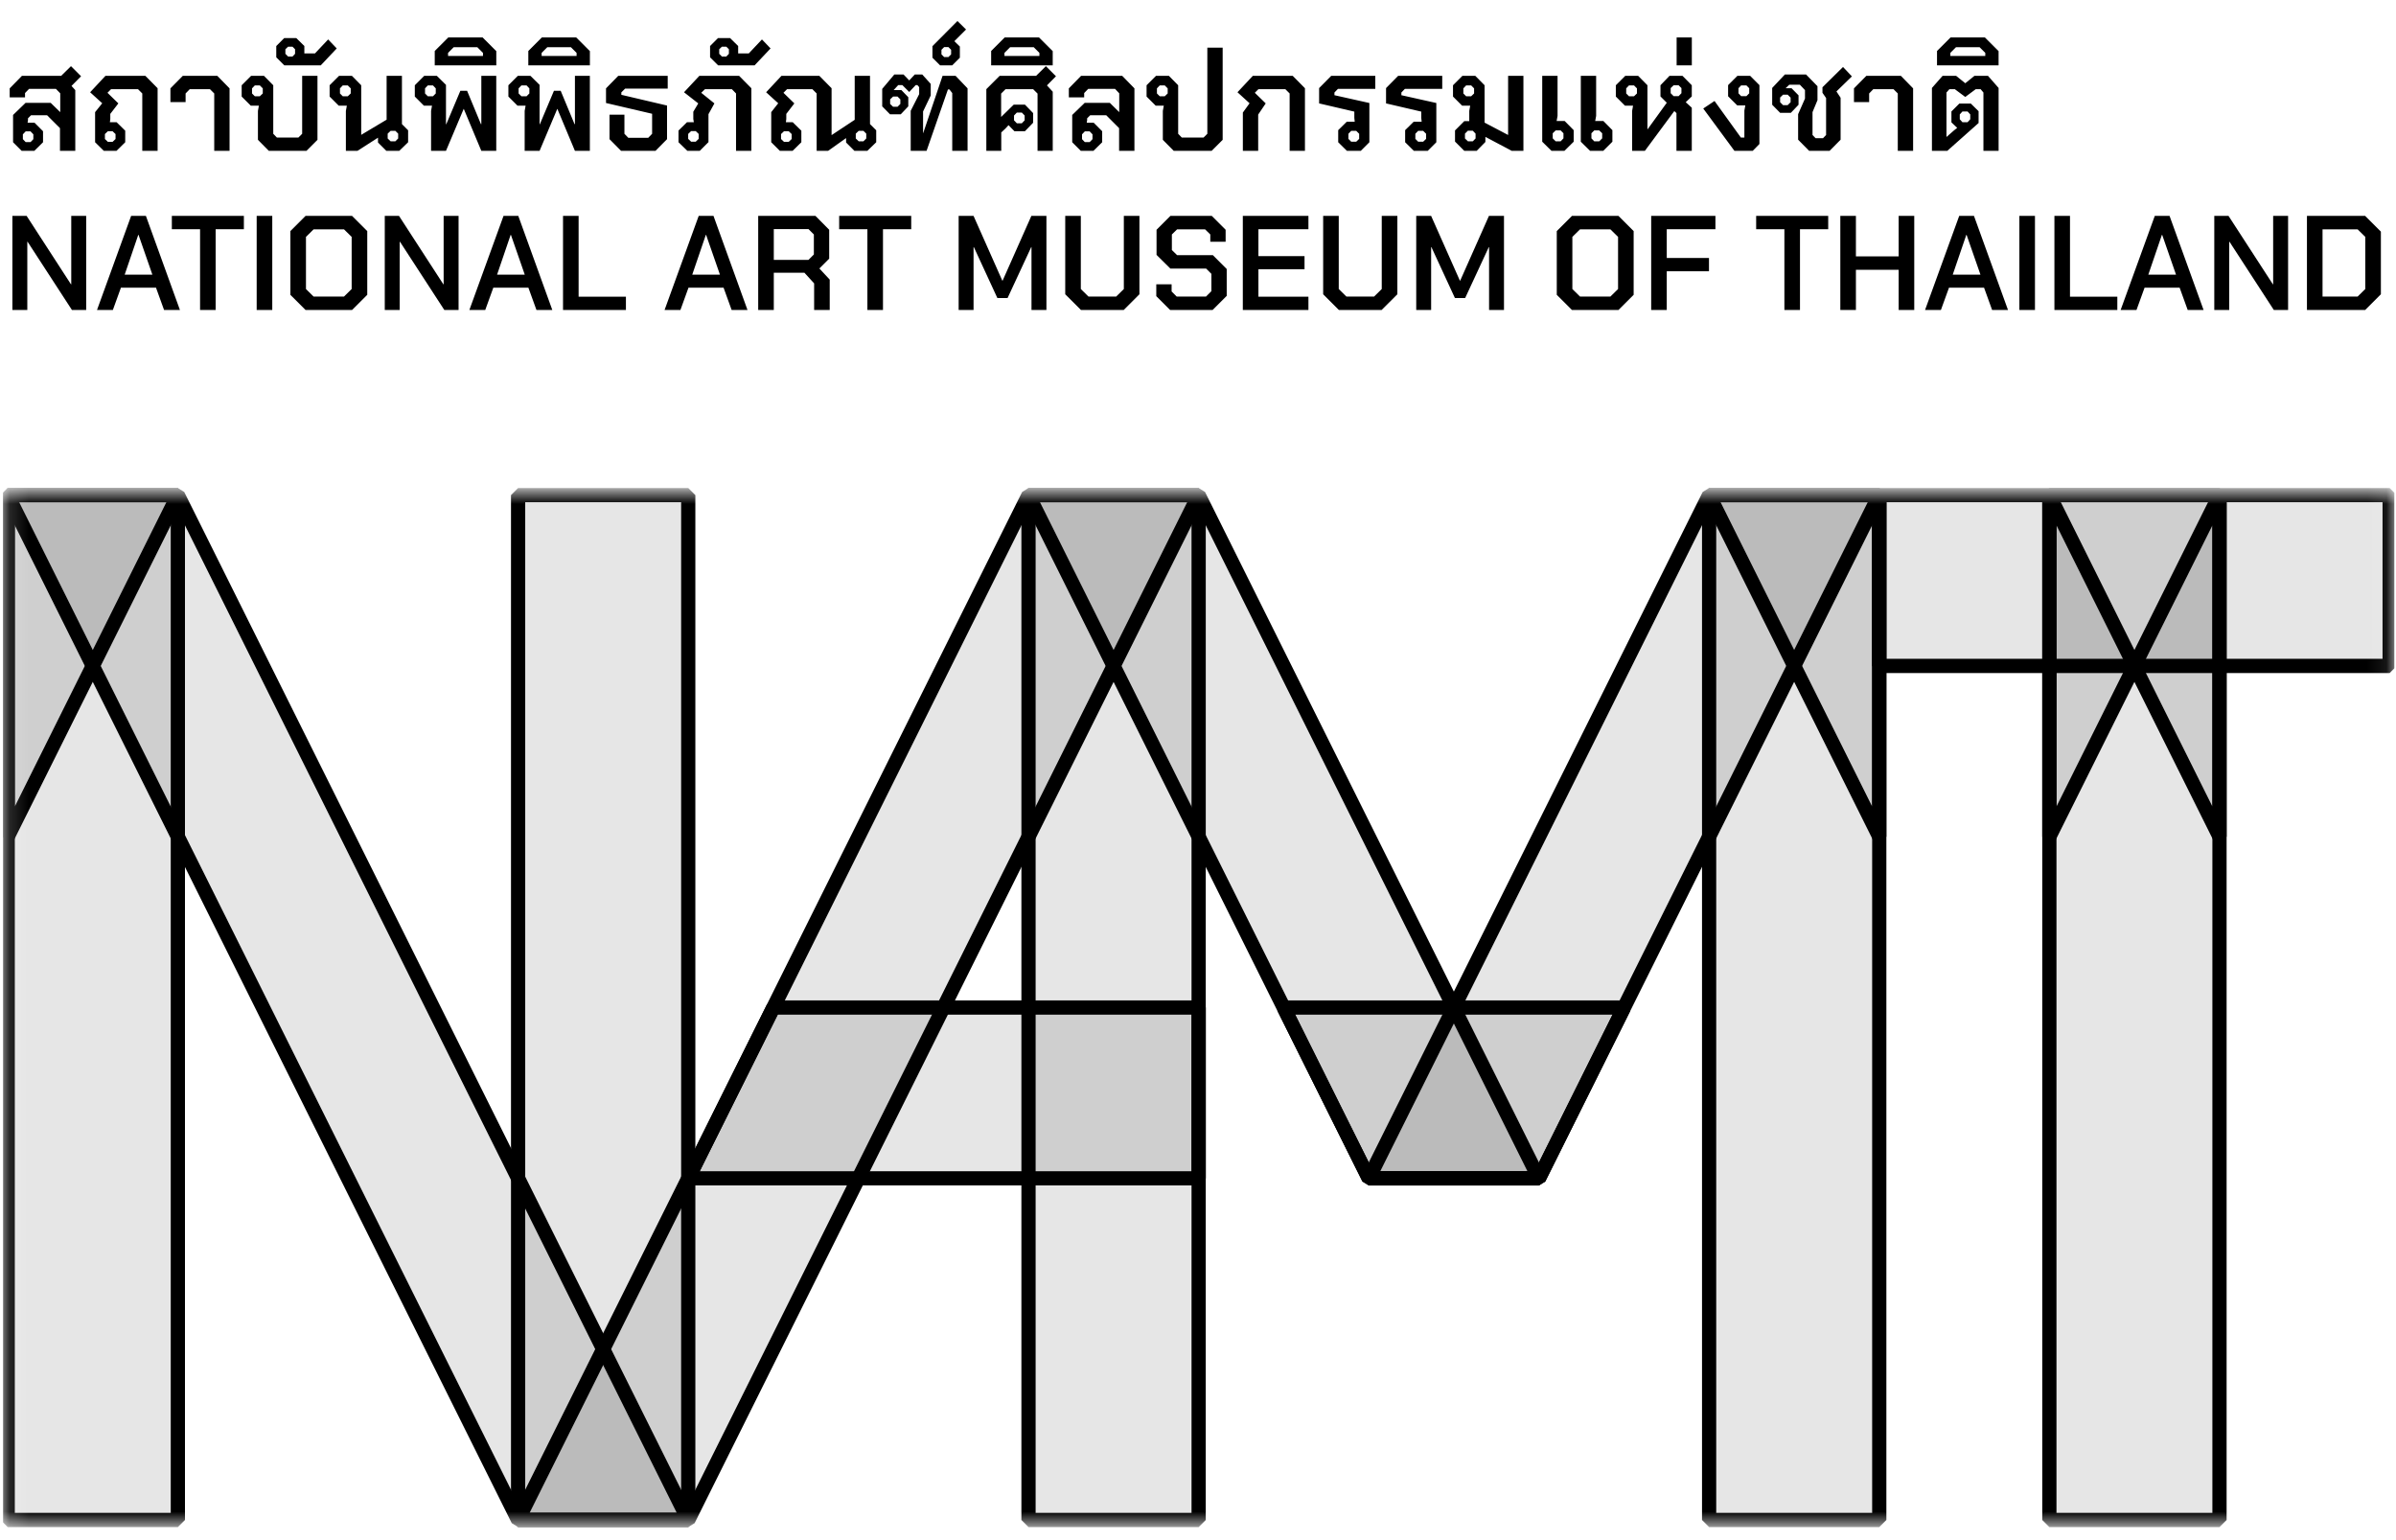 <svg width="126" height="81" viewBox="0 0 126 81" fill="none" xmlns="http://www.w3.org/2000/svg">
<g clip-path="url(#clip0_3009_536722)">
<path d="M3.761 4.519L3.959 4.739V7.934H3.154V6.739L2.475 6.06H1.634L1.471 6.223V6.322L1.45 6.456H1.818L2.263 6.902V7.481L1.804 7.934H1.139L0.687 7.481V6.046L1.344 5.41H2.666L3.168 5.898V4.908L2.942 4.675H1.528L1.316 4.894V5.12H0.51V4.647L1.153 3.989H3.217L3.733 3.48L4.263 4.011L3.761 4.519ZM1.351 6.909L1.203 7.064V7.319L1.351 7.474H1.606L1.754 7.319V7.064L1.606 6.909H1.351ZM5.001 7.481V5.898L5.376 5.431L4.74 4.852L5.545 3.989H7.645L8.288 4.64V7.934H7.482V4.915L7.256 4.689H5.842L5.652 4.88L6.224 5.438L5.8 5.99V6.258L5.779 6.428H6.132L6.585 6.873V7.481L6.125 7.934H5.461L5.001 7.481ZM5.92 7.46L6.076 7.311V7.05L5.92 6.902H5.673L5.517 7.05V7.311L5.673 7.46H5.92ZM11.266 4.915L11.04 4.689H9.98L9.76 4.915V5.368H8.962V4.647L9.612 3.989H11.428L12.072 4.647V7.934H11.266V4.915ZM13.564 7.354V5.834L13.614 5.559H13.19L12.709 5.078V4.484L13.204 3.989H13.882L14.37 4.484V7.036L14.561 7.234H15.692L15.89 7.036V3.989H16.695V7.354L16.116 7.934H14.137L13.564 7.354ZM13.663 5.064L13.819 4.915V4.647L13.663 4.491H13.402L13.253 4.647V4.915L13.402 5.064H13.663ZM14.528 3.014V2.42L14.945 2.003H15.581L16.005 2.42V2.809H16.563L17.256 2.074L17.708 2.547L16.867 3.438H14.952L14.528 3.014ZM15.383 2.972L15.517 2.83V2.59L15.383 2.456H15.15L15.008 2.59V2.83L15.15 2.972H15.383ZM21.462 6.852V7.481L20.995 7.934H20.317L19.878 7.495V7.241L18.797 7.934H18.189V5.834L18.239 5.559H17.814L17.334 5.078V4.484L17.829 3.989H18.507L18.995 4.484V7.092L20.331 6.294V3.989H21.137V6.527L21.462 6.852ZM18.444 4.647L18.288 4.491H18.026L17.878 4.647V4.915L18.026 5.064H18.288L18.444 4.915V4.647ZM20.939 7.029L20.79 6.88H20.543L20.387 7.029V7.283L20.543 7.432H20.79L20.939 7.283V7.029ZM22.669 5.834L22.718 5.559H22.294L21.814 5.078V4.484L22.308 3.989H22.973L23.453 4.463V6.534H23.468L24.21 4.774H24.563L25.291 6.527H25.312V3.989H26.097V7.934H25.312L24.387 5.721L23.453 7.934H22.669V5.834ZM22.768 5.064L22.916 4.915V4.647L22.768 4.491H22.499L22.351 4.647V4.915L22.499 5.064H22.768ZM22.862 2.682L23.576 1.968H25.378L26.099 2.689V3.438H22.862V2.682ZM25.399 2.943V2.781L25.102 2.484H23.858L23.562 2.781V2.943H25.399ZM27.591 5.834L27.64 5.559H27.216L26.735 5.078V4.484L27.23 3.989H27.895L28.375 4.463V6.534H28.389L29.131 4.774H29.485L30.213 6.527H30.234V3.989H31.019V7.934H30.234L29.308 5.721L28.375 7.934H27.591V5.834ZM27.689 5.064L27.838 4.915V4.647L27.689 4.491H27.421L27.272 4.647V4.915L27.421 5.064H27.689ZM27.783 2.682L28.497 1.968H30.3L31.021 2.689V3.438H27.783V2.682ZM30.321 2.943V2.781L30.024 2.484H28.78L28.483 2.781V2.943H30.321ZM32.053 7.319V6.032H32.837V7.036L33.042 7.248H34.088L34.293 7.036V5.983L31.869 5.417V4.647L32.512 3.989H35.113V4.661H32.873L32.675 4.859V4.986L35.078 5.551V7.319L34.47 7.934H32.661L32.053 7.319ZM35.681 7.481V6.866L36.127 6.428H36.487L36.459 6.258V5.877L36.72 5.438L35.971 4.852L36.777 3.989H38.869L39.512 4.64V7.934H38.706V4.915L38.487 4.689H37.074L36.876 4.88L37.569 5.438L37.257 6.004V7.474L36.798 7.934H36.148L35.681 7.481ZM36.586 7.453L36.741 7.304V7.043L36.586 6.894H36.346L36.19 7.043V7.304L36.346 7.453H36.586ZM37.341 3.014V2.42L37.758 2.003H38.394L38.818 2.42V2.809H39.377L40.069 2.074L40.522 2.547L39.681 3.438H37.765L37.341 3.014ZM38.196 2.972L38.331 2.83V2.59L38.196 2.456H37.963L37.822 2.59V2.83L37.963 2.972H38.196ZM46.078 6.852V7.481L45.611 7.934H44.932L44.494 7.495V7.262L43.547 7.934H42.946V4.915L42.72 4.689H41.391L41.2 4.88L41.773 5.438L41.349 5.99V6.258L41.328 6.428H41.688L42.141 6.873V7.481L41.681 7.934H41.01L40.557 7.481V5.898L40.925 5.431L40.289 4.852L41.094 3.989H43.088L43.731 4.64V7.106L44.947 6.301V3.989H45.752V6.527L46.078 6.852ZM45.555 7.029L45.406 6.88H45.159L45.003 7.029V7.283L45.159 7.432H45.406L45.555 7.283V7.029ZM41.073 7.05V7.311L41.229 7.46H41.476L41.632 7.311V7.05L41.476 6.902H41.229L41.073 7.05ZM47.892 5.827L48.337 4.951V4.583L48.245 4.477H48.153L47.814 4.838L47.454 4.477H47.234L46.994 4.739H47.404L47.765 5.113V5.594L47.369 6.011H46.803L46.393 5.594V4.675L47.029 3.919H47.517L47.814 4.23L48.104 3.919H48.5L48.945 4.413V5.021L48.542 5.862V7H48.549L49.567 3.989H50.253L50.882 4.647V7.934H50.076V4.894L49.928 4.703H49.85L48.726 7.934H47.892V5.827ZM47.199 5.615L47.347 5.467V5.226L47.199 5.078H46.966L46.81 5.226V5.467L46.966 5.615H47.199ZM50.187 2.166L50.477 2.448V3.035L50.074 3.438H49.438L49.035 3.035V2.427L50.35 1.105L50.802 1.551L50.187 2.166ZM50.017 2.618L49.876 2.477H49.65L49.509 2.618V2.858L49.65 3H49.876L50.017 2.858V2.618ZM55.057 4.491L55.361 4.823V7.934H54.562V4.922L54.329 4.689H52.88L52.647 4.922V6.152L53.311 5.502H53.898L54.329 5.947V6.456L53.898 6.902H53.347L53.036 6.583L52.873 6.76L52.654 6.965V7.934H51.869V4.689L52.569 3.989H54.485L55.001 3.48L55.531 4.011L55.057 4.491ZM53.325 6.329L53.474 6.484H53.735L53.884 6.329V6.075L53.735 5.919H53.474L53.325 6.075V6.329ZM52.122 2.682L52.836 1.968H54.639L55.36 2.689V3.438H52.122V2.682ZM54.66 2.943V2.781L54.363 2.484H53.119L52.822 2.781V2.943H54.66ZM56.385 7.481V6.046L57.042 5.41H58.364L58.858 5.898V4.908L58.639 4.675H57.226L57.014 4.894V5.12H56.208V4.647L56.851 3.989H59.014L59.657 4.647V7.934H58.851V6.739L58.173 6.06H57.332L57.169 6.223V6.322L57.148 6.456H57.516L57.961 6.902V7.481L57.501 7.934H56.837L56.385 7.481ZM57.303 7.474L57.452 7.319V7.064L57.303 6.909H57.049L56.901 7.064V7.319L57.049 7.474H57.303ZM61.151 7.354V5.834L61.201 5.559H60.777L60.296 5.078V4.484L60.791 3.989H61.47L61.957 4.484V7.036L62.148 7.234H63.293L63.491 7.036V2.505H64.297V7.354L63.717 7.934H61.724L61.151 7.354ZM61.25 5.064L61.406 4.915V4.647L61.25 4.491H60.989L60.84 4.647V4.915L60.989 5.064H61.25ZM65.359 5.919L65.712 5.431L65.076 4.852L65.882 3.989H67.981L68.624 4.64V7.934H67.819V4.915L67.592 4.689H66.179L65.988 4.88L66.561 5.438L66.165 6.025V7.934H65.359V5.919ZM70.373 7.481V6.845L70.825 6.4H71.242L71.221 6.202V5.87L69.369 5.438V4.633L70.005 3.989H72.323V4.675H70.358L70.175 4.866V5.007L72.012 5.417V7.481L71.56 7.934H70.832L70.373 7.481ZM71.32 7.453L71.475 7.304V7.036L71.32 6.88H71.058L70.91 7.036V7.304L71.058 7.453H71.32ZM73.893 7.481V6.845L74.345 6.4H74.762L74.741 6.202V5.87L72.889 5.438V4.633L73.525 3.989H75.844V4.675H73.879L73.695 4.866V5.007L75.533 5.417V7.481L75.08 7.934H74.352L73.893 7.481ZM74.84 7.453L74.996 7.304V7.036L74.84 6.88H74.579L74.43 7.036V7.304L74.579 7.453H74.84ZM80.113 3.989V7.934H79.498L78.113 7.198V7.467L77.654 7.934H77.003L76.516 7.446V6.859L77.003 6.371H77.265V5.834L77.314 5.559H76.89L76.41 5.078V4.484L76.904 3.989H77.583L78.071 4.484V6.449L79.308 7.099V3.989H80.113ZM77.364 5.064L77.519 4.915V4.647L77.364 4.491H77.102L76.954 4.647V4.915L77.102 5.064H77.364ZM77.597 7.029L77.449 6.873H77.194L77.039 7.029V7.283L77.194 7.432H77.449L77.597 7.283V7.029ZM81.102 7.453V3.989H81.908V6.096L81.859 6.364H82.283L82.756 6.845V7.453L82.269 7.934H81.59L81.102 7.453ZM83.131 7.453V3.989H83.937V6.096L83.887 6.364H84.318L84.792 6.845V7.453L84.311 7.934H83.619L83.131 7.453ZM82.071 7.432L82.219 7.276V7.008L82.071 6.859H81.809L81.654 7.008V7.276L81.809 7.432H82.071ZM84.099 7.432L84.255 7.276V7.008L84.099 6.859H83.838L83.689 7.008V7.276L83.838 7.432H84.099ZM88.967 5.071L88.649 5.375L88.967 5.665V7.934H88.161V5.947L88.048 5.841L86.5 7.934H85.829V5.834L85.878 5.559H85.454L84.973 5.078V4.484L85.468 3.989H86.147L86.635 4.484V6.81L87.652 5.403L87.32 5.071V4.484L87.794 3.989H88.479L88.967 4.484V5.071ZM87.857 4.901L88.013 5.057H88.274L88.423 4.901V4.633L88.274 4.484H88.013L87.857 4.633V4.901ZM86.083 4.647L85.928 4.491H85.666L85.518 4.647V4.915L85.666 5.064H85.928L86.083 4.915V4.647ZM88.17 1.968H88.969V3.438H88.17V1.968ZM89.57 5.707L90.163 5.311L91.549 7.234H91.733V5.813L91.782 5.544H91.358L90.877 5.064V4.477L91.365 3.989H92.037L92.524 4.477V7.573L92.171 7.934H91.21L89.57 5.707ZM91.839 5.057L91.987 4.908V4.64L91.839 4.491H91.563L91.422 4.64V4.908L91.563 5.057H91.839ZM94.559 7.347V6.004L94.92 5.184V4.739L94.651 4.456H94.093L93.902 4.64H94.213L94.581 5.014V5.509L94.178 5.933H93.612L93.195 5.509V4.626L93.86 3.919H94.977L95.577 4.534V5.269L95.316 5.898V7.099L95.478 7.269H95.867L96.03 7.099V5.156L95.839 4.88V4.59L96.92 3.523L97.387 4.018L96.574 4.809L96.793 5.141V7.347L96.213 7.934H95.139L94.559 7.347ZM94.008 5.53L94.164 5.375V5.134L94.008 4.979H93.768L93.612 5.127V5.375L93.768 5.53H94.008ZM99.8 4.915L99.574 4.689H98.513L98.294 4.915V5.368H97.496V4.647L98.146 3.989H99.963L100.606 4.647V7.934H99.8V4.915ZM105.102 4.626V7.934H104.304V4.866L104.155 4.689H103.901L103.349 5.099L102.798 4.689H102.515L102.36 4.866V7.205L102.763 6.852L102.925 6.725L102.621 6.435V5.862L103.038 5.445H103.639L104.049 5.848V6.47L102.402 7.934H101.596V4.626L102.155 3.989H102.869L103.349 4.378L103.83 3.989H104.544L105.102 4.626ZM103.06 6.272L103.201 6.428H103.47L103.611 6.272V6.018L103.47 5.862H103.201L103.06 6.018V6.272ZM101.863 2.682L102.577 1.968H104.38L105.101 2.689V3.438H101.863V2.682ZM104.401 2.943V2.781L104.104 2.484H102.86L102.563 2.781V2.943H104.401Z" fill="black"/>
<path d="M0.651 11.355H1.401L3.733 14.953H3.747V11.355H4.532V16.303H3.783L1.45 12.713H1.436V16.303H0.651V11.355ZM6.896 11.355H7.673L9.462 16.303H8.628L8.204 15.13H6.359L5.935 16.303H5.101L6.896 11.355ZM8.013 14.444L7.285 12.352H7.271L6.557 14.444H8.013ZM10.521 12.055H9.037V11.355H12.825V12.055H11.341V16.303H10.521V12.055ZM13.498 11.355H14.318V16.303H13.498V11.355ZM15.27 15.505V12.154L16.068 11.355H18.514L19.313 12.154V15.505L18.514 16.303H16.068L15.27 15.505ZM18.09 15.597L18.493 15.201V12.458L18.09 12.062H16.492L16.09 12.458V15.201L16.492 15.597H18.09ZM20.234 11.355H20.983L23.316 14.953H23.33V11.355H24.115V16.303H23.366L21.033 12.713H21.019V16.303H20.234V11.355ZM26.479 11.355H27.256L29.045 16.303H28.211L27.787 15.13H25.942L25.518 16.303H24.683L26.479 11.355ZM27.596 14.444L26.868 12.352H26.854L26.14 14.444H27.596ZM29.608 11.355H30.428V15.604H32.916V16.303H29.608V11.355ZM36.743 11.355H37.521L39.309 16.303H38.475L38.051 15.13H36.206L35.782 16.303H34.948L36.743 11.355ZM37.86 14.444L37.132 12.352H37.118L36.404 14.444H37.86ZM43.633 14.706V16.303H42.813V14.904L42.304 14.345H40.692V16.303H39.872V11.355H42.884L43.605 12.084V13.603L43.089 14.119L43.633 14.706ZM40.692 13.667H42.516L42.799 13.384V12.331L42.516 12.048H40.692V13.667ZM45.614 12.055H44.13V11.355H47.919V12.055H46.434V16.303H45.614V12.055ZM50.413 11.355H51.197L52.71 14.762H52.724L54.237 11.355H55.029V16.303H54.244V12.995H54.23L52.986 15.674H52.449L51.212 12.995H51.197V16.303H50.413V11.355ZM56.018 15.476V11.355H56.838V15.201L57.241 15.597H58.697L59.1 15.201V11.355H59.92V15.476L59.093 16.303H56.845L56.018 15.476ZM60.806 15.575V14.953H61.612V15.328L61.88 15.597H63.421L63.704 15.314V14.402L63.428 14.126H61.548L60.82 13.405V12.084L61.548 11.355H63.725L64.453 12.084V12.713H63.647V12.331L63.372 12.062H61.901L61.626 12.331V13.151L61.901 13.419H63.782L64.51 14.148V15.561L63.767 16.303H61.534L60.806 15.575ZM65.357 11.355H68.807V12.055H66.177V13.469H68.602V14.162H66.177V15.604H68.807V16.303H65.357V11.355ZM69.582 15.476V11.355H70.402V15.201L70.805 15.597H72.261L72.663 15.201V11.355H73.484V15.476L72.656 16.303H70.409L69.582 15.476ZM74.476 11.355H75.26L76.773 14.762H76.787L78.3 11.355H79.091V16.303H78.307V12.995H78.293L77.049 15.674H76.511L75.274 12.995H75.26V16.303H74.476V11.355ZM81.867 15.505V12.154L82.665 11.355H85.111L85.91 12.154V15.505L85.111 16.303H82.665L81.867 15.505ZM84.687 15.597L85.09 15.201V12.458L84.687 12.062H83.09L82.687 12.458V15.201L83.09 15.597H84.687ZM86.832 11.355H90.21V12.055H87.651V13.568H89.871V14.268H87.651V16.303H86.832V11.355ZM93.837 12.055H92.352V11.355H96.141V12.055H94.657V16.303H93.837V12.055ZM96.778 11.355H97.598V13.483H99.846V11.355H100.666V16.303H99.846V14.19H97.598V16.303H96.778V11.355ZM103.03 11.355H103.807L105.596 16.303H104.761L104.337 15.13H102.493L102.068 16.303H101.234L103.03 11.355ZM104.147 14.444L103.418 12.352H103.404L102.69 14.444H104.147ZM106.194 11.355H107.014V16.303H106.194V11.355ZM108.037 11.355H108.856V15.604H111.345V16.303H108.037V11.355ZM113.315 11.355H114.092L115.881 16.303H115.046L114.622 15.13H112.778L112.353 16.303H111.519L113.315 11.355ZM114.432 14.444L113.704 12.352H113.689L112.975 14.444H114.432ZM116.444 11.355H117.193L119.526 14.953H119.54V11.355H120.325V16.303H119.575L117.243 12.713H117.229V16.303H116.444V11.355ZM121.317 11.355H124.378L125.205 12.182V15.476L124.378 16.303H121.317V11.355ZM123.982 15.597L124.385 15.201V12.458L123.982 12.062H122.137V15.597H123.982Z" fill="black"/>
<mask id="mask0_3009_536722" style="mask-type:luminance" maskUnits="userSpaceOnUse" x="0" y="25" width="126" height="56">
<path d="M125.915 25.79H0.157V80.275H125.915V25.79Z" fill="white"/>
</mask>
<g mask="url(#mask0_3009_536722)">
<path d="M9.353 26.04H0.405V79.94H9.353V26.04Z" fill="black" fill-opacity="0.1"/>
<path fill-rule="evenodd" clip-rule="evenodd" d="M0.031 26.04L0.405 25.666H9.353L9.727 26.04V79.94L9.353 80.314H0.405L0.031 79.94V26.04ZM0.779 26.414V79.566H8.979V26.414H0.779Z" fill="black"/>
<path d="M36.193 26.04H27.246V79.94H36.193V26.04Z" fill="black" fill-opacity="0.1"/>
<path fill-rule="evenodd" clip-rule="evenodd" d="M26.872 26.04L27.246 25.666H36.193L36.567 26.04V79.94L36.193 80.314H27.246L26.872 79.94V26.04ZM27.62 26.414V79.566H35.819V26.414H27.62Z" fill="black"/>
<path d="M80.929 61.974H71.982L89.876 26.04H98.823L80.929 61.974Z" fill="black" fill-opacity="0.1"/>
<path fill-rule="evenodd" clip-rule="evenodd" d="M89.541 25.873L89.876 25.666H98.823L99.158 26.207L81.263 62.14L80.929 62.347H71.982L71.647 61.807L89.541 25.873ZM90.108 26.414L72.585 61.599H80.697L98.219 26.414H90.108Z" fill="black"/>
<path d="M80.928 61.974H71.981L54.087 26.04H63.034L80.928 61.974Z" fill="black" fill-opacity="0.1"/>
<path fill-rule="evenodd" clip-rule="evenodd" d="M53.752 26.207L54.087 25.666H63.034L63.369 25.873L81.263 61.807L80.928 62.347H71.981L71.647 62.14L53.752 26.207ZM54.691 26.414L72.213 61.599H80.325L62.803 26.414H54.691Z" fill="black"/>
<path d="M98.826 35.023V44.007L89.879 26.04H98.826V35.023Z" fill="black" fill-opacity="0.1"/>
<path fill-rule="evenodd" clip-rule="evenodd" d="M89.544 26.207L89.879 25.666H98.826L99.2 26.04V44.007L98.491 44.173L89.544 26.207ZM90.482 26.414L98.452 42.417V26.414H90.482Z" fill="black"/>
<path d="M63.034 26.04H54.087V79.94H63.034V26.04Z" fill="black" fill-opacity="0.1"/>
<path fill-rule="evenodd" clip-rule="evenodd" d="M53.713 26.04L54.087 25.666H63.034L63.408 26.04V79.94L63.034 80.314H54.087L53.713 79.94V26.04ZM54.461 26.414V79.566H62.66V26.414H54.461Z" fill="black"/>
<path d="M98.826 26.04H89.879V79.94H98.826V26.04Z" fill="black" fill-opacity="0.1"/>
<path fill-rule="evenodd" clip-rule="evenodd" d="M89.505 26.04L89.879 25.666H98.826L99.2 26.04V79.94L98.826 80.314H89.879L89.505 79.94V26.04ZM90.252 26.414V79.566H98.452V26.414H90.252Z" fill="black"/>
<path d="M125.666 26.04H98.825V35.023H125.666V26.04Z" fill="black" fill-opacity="0.1"/>
<path fill-rule="evenodd" clip-rule="evenodd" d="M98.451 26.04L98.825 25.666H125.666L126.04 26.04V35.023L125.666 35.397H98.825L98.451 35.023V26.04ZM99.199 26.414V34.649H125.292V26.414H99.199Z" fill="black"/>
<path d="M116.718 26.04H107.771V79.94H116.718V26.04Z" fill="black" fill-opacity="0.1"/>
<path fill-rule="evenodd" clip-rule="evenodd" d="M107.397 26.04L107.771 25.666H116.718L117.092 26.04V79.94L116.718 80.314H107.771L107.397 79.94V26.04ZM108.145 26.414V79.566H116.344V26.414H108.145Z" fill="black"/>
<path d="M116.719 26.04V44.007L112.245 35.023L116.719 26.04Z" fill="black" fill-opacity="0.1"/>
<path fill-rule="evenodd" clip-rule="evenodd" d="M112.663 35.023L116.345 42.417V27.629L112.663 35.023ZM111.91 34.856L116.384 25.873L117.092 26.04V44.007L116.384 44.173L111.91 35.19L111.91 34.856Z" fill="black"/>
<path d="M107.771 26.04V44.007L112.244 35.023L107.771 26.04Z" fill="black" fill-opacity="0.1"/>
<path fill-rule="evenodd" clip-rule="evenodd" d="M107.397 26.04L108.105 25.873L112.579 34.856L112.579 35.19L108.105 44.173L107.397 44.007V26.04ZM108.145 27.629V42.417L111.827 35.023L108.145 27.629Z" fill="black"/>
<path d="M36.193 79.94L63.035 26.04H54.088L27.246 79.94H36.193Z" fill="black" fill-opacity="0.1"/>
<path fill-rule="evenodd" clip-rule="evenodd" d="M53.753 25.873L54.088 25.666H63.035L63.37 26.207L36.528 80.107L36.193 80.314H27.246L26.911 79.773L53.753 25.873ZM54.319 26.414L27.85 79.566H35.962L62.431 26.414H54.319Z" fill="black"/>
<path d="M27.247 79.94L0.405 26.04H9.353L36.194 79.94H27.247Z" fill="black" fill-opacity="0.1"/>
<path fill-rule="evenodd" clip-rule="evenodd" d="M0.071 26.207L0.405 25.666H9.353L9.687 25.873L36.529 79.773L36.194 80.314H27.247L26.912 80.107L0.071 26.207ZM1.009 26.414L27.479 79.566H35.59L9.121 26.414H1.009Z" fill="black"/>
<path d="M40.668 52.989H63.036V61.973H36.195L40.668 52.989Z" fill="black" fill-opacity="0.1"/>
<path fill-rule="evenodd" clip-rule="evenodd" d="M40.334 52.822L40.668 52.615H63.036L63.41 52.989V61.972L63.036 62.346H36.195L35.86 61.806L40.334 52.822ZM40.9 53.363L36.798 61.599H62.662V53.363H40.9Z" fill="black"/>
<path d="M67.507 52.989H85.402L80.928 61.973H71.981L67.507 52.989Z" fill="black" fill-opacity="0.1"/>
<path fill-rule="evenodd" clip-rule="evenodd" d="M67.173 53.156L67.507 52.615H85.402L85.736 53.156L81.263 62.139L80.928 62.346H71.981L71.646 62.139L67.173 53.156ZM68.111 53.363L72.212 61.599H80.697L84.798 53.363H68.111Z" fill="black"/>
<path d="M9.353 26.04L0.405 44.007V26.04H9.353Z" fill="black" fill-opacity="0.1"/>
<path fill-rule="evenodd" clip-rule="evenodd" d="M0.031 26.04L0.405 25.666H9.353L9.687 26.207L0.74 44.173L0.031 44.007V26.04ZM0.779 26.414V42.417L8.749 26.414H0.779Z" fill="black"/>
</g>
</g>
<defs>
<clipPath id="clip0_3009_536722">
<rect width="125.768" height="80" fill="white" transform="translate(0.157 0.346)"/>
</clipPath>
</defs>
</svg>
